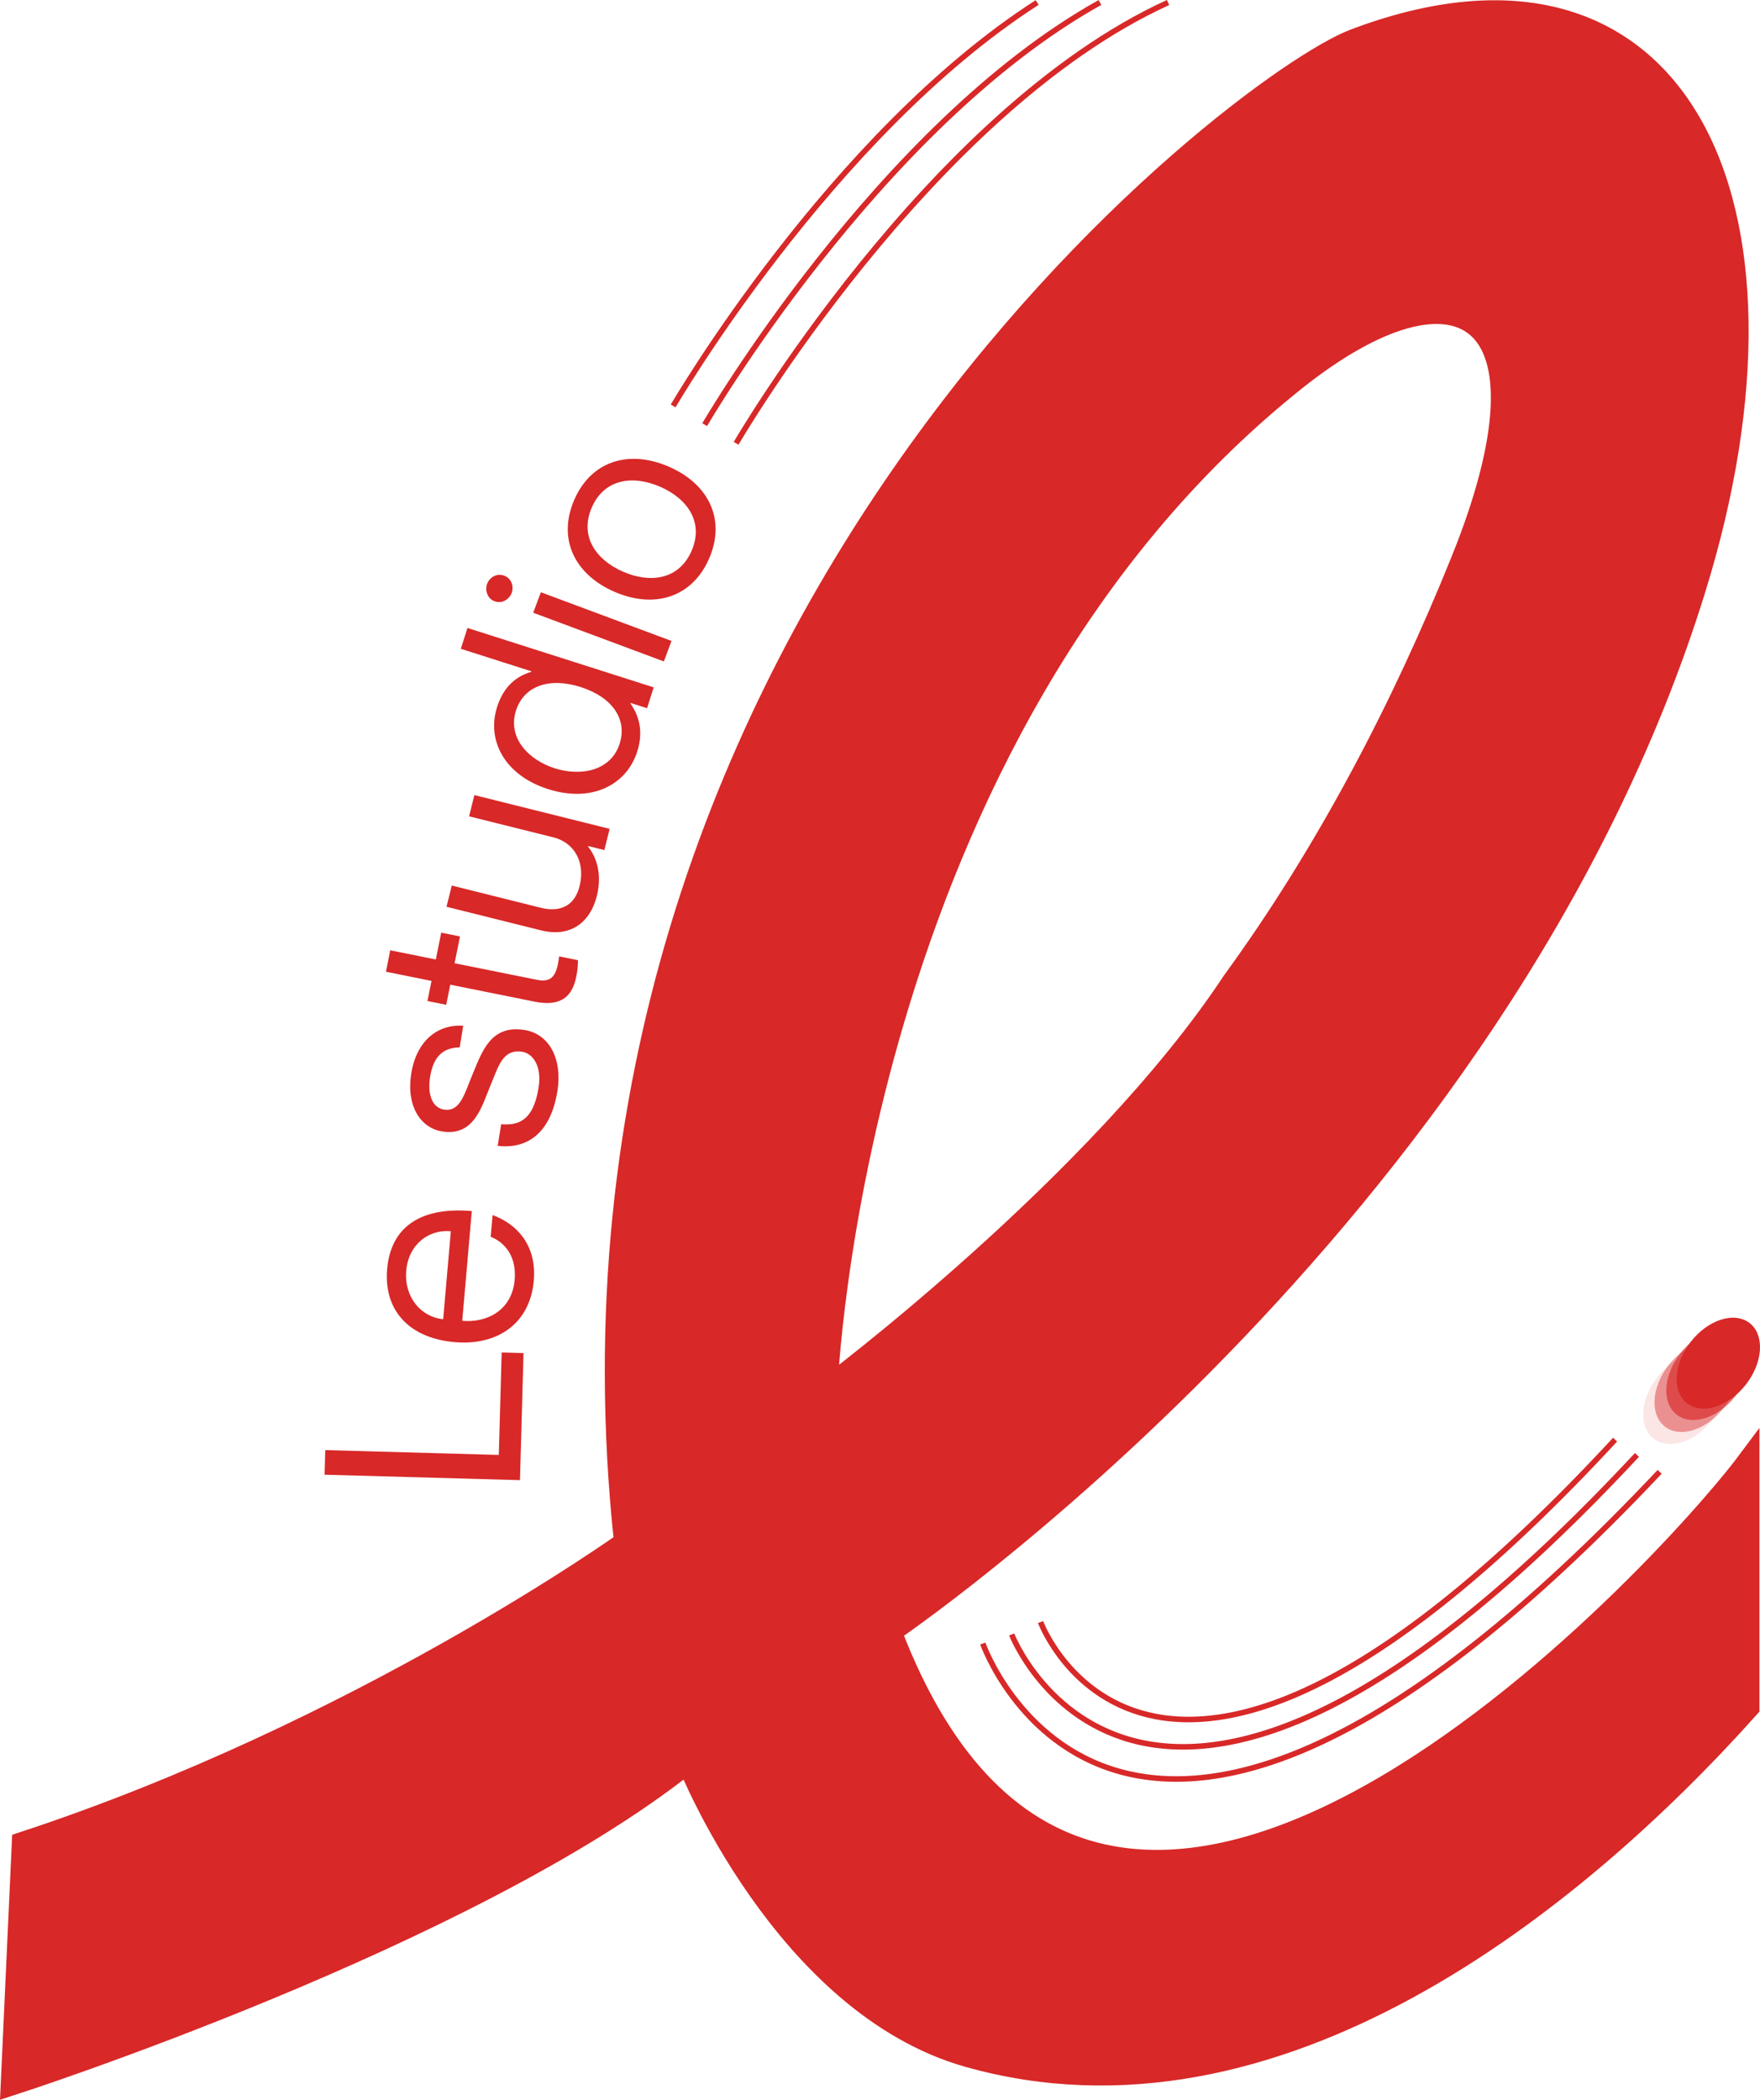 <svg xmlns="http://www.w3.org/2000/svg" id="Calque_2" data-name="Calque 2" viewBox="0 0 1216.68 1451.6"><defs><style>.cls-5{fill:#d82828}.cls-6{fill:none;stroke-width:3.83px;stroke:#d82828;stroke-miterlimit:10}</style></defs><g id="Calque_1-2" data-name="Calque 1"><path d="M615.59 1127.94s420.47-283.89 555.84-720.59c83.45-269.03-13.17-463.8-235.04-379.74-79.32 30.01-572.22 405.47-504.23 1038.78 0 0-183.28 131.07-416.34 207.63l-7.66 166.9s315.89-101.82 467.49-222.79c0 0 65.99 167.21 193.85 203.34 212.22 59.87 417.86-105.61 539.14-241.12v-170.17c-55.51 74.5-445.92 503.06-593.04 117.75ZM895.34 262.5c112.55-89.73 185.74-49.15 115.15 125.41-40.88 101.37-93.1 201.51-158.18 290.93-92.64 140.26-280.97 280.98-280.97 280.98s16.99-452.63 324-697.32Z" style="stroke-width:15.31px;stroke:#d82828;stroke-miterlimit:10;fill:#d82828"/><path d="M508.87 306.46S642.17 77.24 807.47 1.74" class="cls-6"/><path d="M487.15 293.58S606.85 87.33 760.38 1.73M465.37 280.62S574.1 93.54 716.99 1.73m-37.6 1134.44s96.44 275.62 467.93-118.69" class="cls-6"/><path d="M699.36 1129.9s93.01 240.24 432.26-124.11" class="cls-6"/><path d="M719.33 1121.34s80.46 216.27 397.17-126.11" class="cls-6"/><ellipse cx="1164.76" cy="966.8" rx="35.17" ry="24.12" style="opacity:.12;fill:#d82828" transform="rotate(-51.96 1164.787 966.799)"/><ellipse cx="1172.57" cy="958.46" rx="35.17" ry="24.12" style="fill:#d82828;opacity:.45" transform="rotate(-51.96 1172.604 958.47)"/><ellipse cx="1180.72" cy="950.21" rx="35.17" ry="24.12" style="opacity:.66;fill:#d82828" transform="rotate(-51.96 1180.754 950.213)"/><ellipse cx="1187.86" cy="942.35" class="cls-5" rx="35.17" ry="24.12" transform="rotate(-51.96 1187.887 942.35)"/><path d="m224.86 1002.46 119.96 3.35 1.98-70.84 15.11.42-2.45 87.85-135.08-3.77.48-17Zm114.35-147.42 1.31-15.06c17.46 6.45 30.58 21.44 28.49 45.36-2.54 29.19-24.6 45.1-54.73 42.48-32.01-2.79-49.08-22.48-46.64-50.54 2.62-30.13 24.42-43.03 58.51-40.06l-6.6 75.88c17.32 1.51 34.42-7.44 36.24-28.34 1.67-19.21-10.13-27.44-16.58-29.71Zm-32.84 56.91 5.29-60.82c-15.44-1.34-29.26 9.22-30.83 27.29s10.1 32.18 25.54 33.53Zm56.25-199.91c17.36 2.78 26.2 20.46 22.74 42.11-4.66 29.11-20.62 40.34-41.3 37.99l2.39-14.93c10.79.77 22.02-1.26 25.84-25.15 2.6-16.24-4.79-23.93-11.13-24.94-13.81-2.21-16.56 10.18-22.1 23.26-5.88 13.99-11.02 35.37-33.41 31.79-14.93-2.39-24.94-17.58-21.36-39.98 3.79-23.7 19.26-34.24 35.92-33.11l-2.39 14.93c-7.52.33-17.6 2.35-20.47 20.27-2.15 13.44 2.1 21.58 9.56 22.78 11.2 1.79 14.19-10.94 19.48-23.68 6.82-16.33 12.7-35.1 36.21-31.34Zm-48.35-46.14 56.88 11.45c10.75 2.16 13.79-3.39 15.4-16.18l12.97 2.61c.07 3.48-.34 7.45-1.13 11.34-2.54 12.6-9.48 21.23-28.75 17.35l-58.37-11.75-2.8 13.9-12.97-2.61 2.8-13.9-31.5-6.34 2.98-14.82 31.5 6.34 3.73-18.53 12.97 2.61-3.73 18.53Zm13.65-116.25 93.52 23.34-3.66 14.67-11.19-2.79-.09.37c5.37 6.6 10.05 18.29 6.07 34.24-4.26 17.05-17.18 29.02-38.63 23.67l-65.28-16.29 3.66-14.67 61.62 15.38c12.1 3.02 23.06-.28 26.72-14.96 4.12-16.5-3.59-30.12-18.08-33.73l-58.31-14.55 3.66-14.67Zm-4.77-115.54 128.74 41.07-4.59 14.4-11.34-3.62-.11.36c5.3 7.64 9.38 18.47 4.67 33.23-7.35 23.05-31.4 35.61-61.64 25.96s-42.58-33.82-35.22-56.86c4.71-14.76 13.95-21.34 23.59-24.21l.11-.36-48.79-15.56 4.59-14.4Zm78.23 40.83c-21.61-6.89-39.22-.81-44.68 16.3-6.03 18.91 8.75 34.13 26.76 39.88 18.01 5.74 38.87 1.89 44.91-17.02 5.46-17.1-5.38-32.27-26.99-39.16Zm-59.46-59.28c-5.49-2.05-6.65-8.13-5.2-12.02 1.52-4.07 6.31-7.73 11.8-5.69 5.49 2.05 6.72 7.95 5.2 12.02-1.45 3.9-6.31 7.73-11.8 5.69Zm31.97-6.24 90.32 33.67-5.28 14.17-90.32-33.67 5.28-14.17Zm116.36-23.39c-11.74 27.05-37.89 35.06-65.45 23.09-27.57-11.97-39.56-36.54-27.82-63.59 11.67-26.87 37.81-34.89 65.38-22.92 27.57 11.97 39.56 36.54 27.89 63.42Zm-12.14-5.27c8.58-19.76-2.88-36.07-21.78-44.28-18.9-8.2-38.64-5.44-47.22 14.32-8.66 19.94 2.81 36.25 21.7 44.45 18.9 8.2 38.64 5.44 47.3-14.49Z" class="cls-5"/></g></svg>